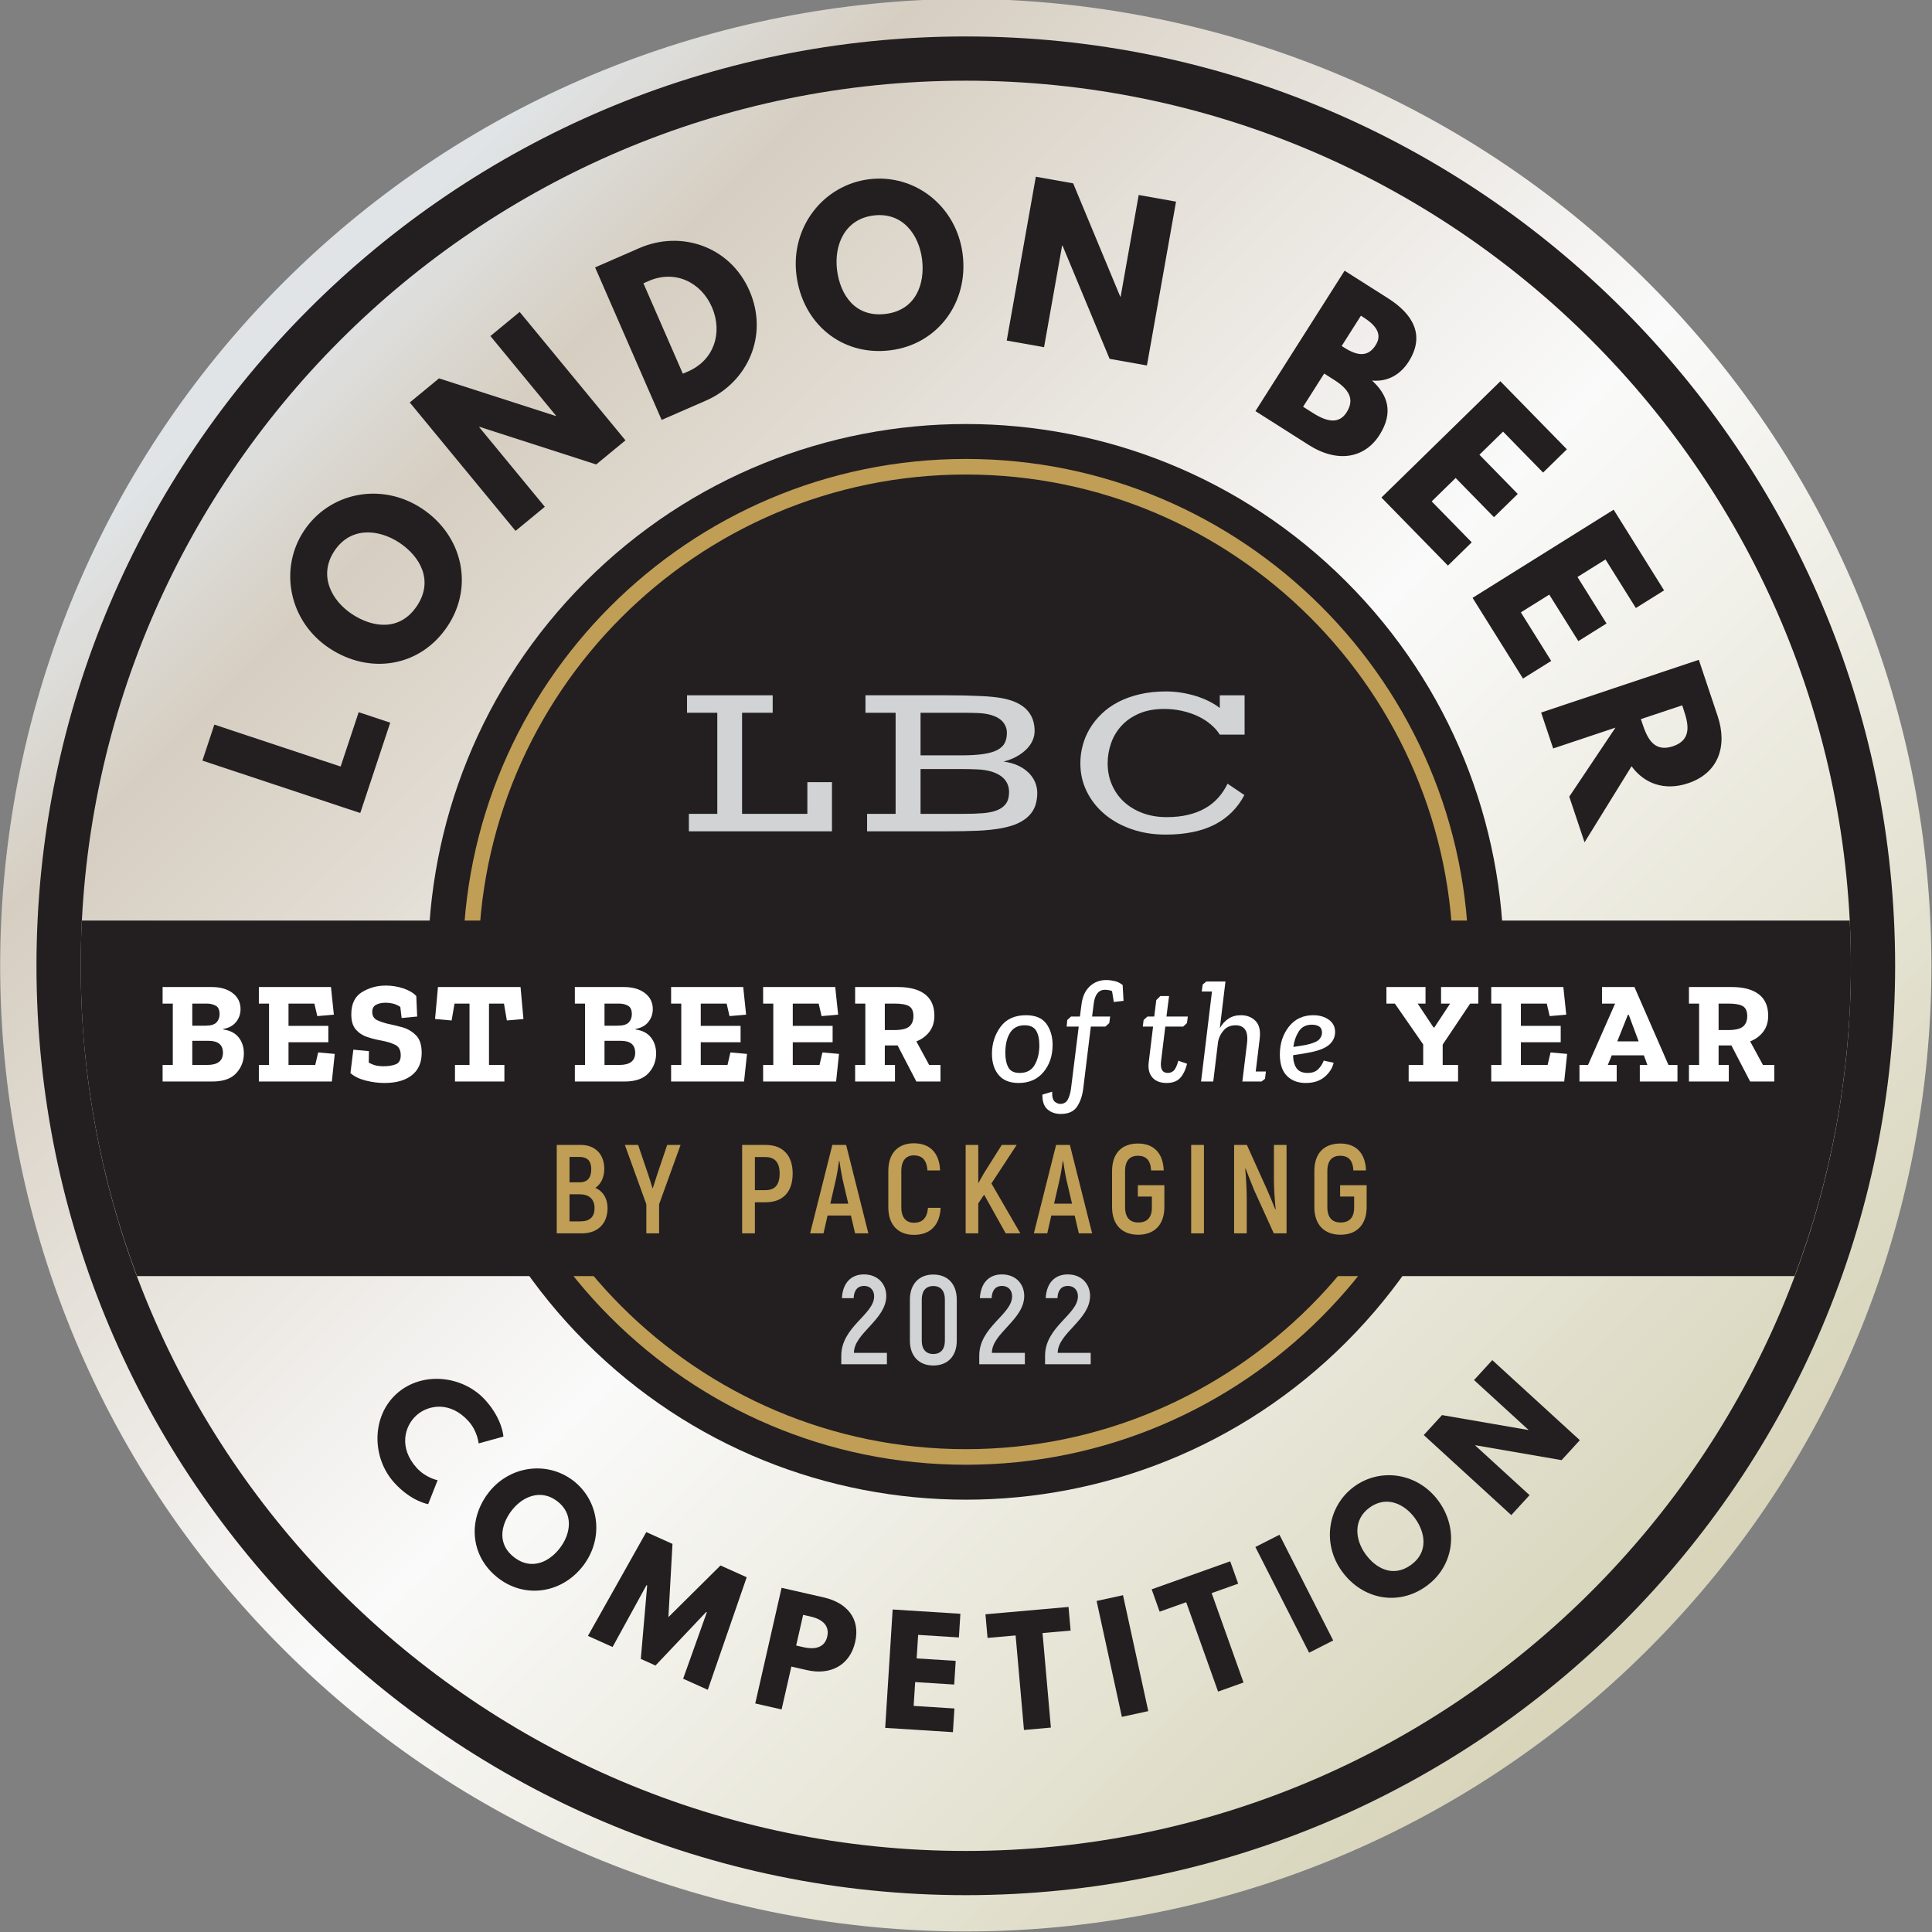 <?xml version="1.0" encoding="UTF-8" standalone="no"?>
<!DOCTYPE svg PUBLIC "-//W3C//DTD SVG 1.1//EN" "http://www.w3.org/Graphics/SVG/1.1/DTD/svg11.dtd">
<svg width="100%" height="100%" viewBox="0 0 319 319" version="1.1" xmlns="http://www.w3.org/2000/svg" xmlns:xlink="http://www.w3.org/1999/xlink" xml:space="preserve" xmlns:serif="http://www.serif.com/" style="fill-rule:evenodd;clip-rule:evenodd;stroke-linejoin:round;stroke-miterlimit:2;">
    <rect x="0" y="0" width="319" height="319" fill="#808080" stroke="none"/>
    <g transform="matrix(1,0,0,1,-512.286,-512.299)">
        <g transform="matrix(4.167,0,0,4.167,465.049,465.059)">
            <g transform="matrix(54.119,54.119,54.119,-54.119,22.545,22.547)">
                <path d="M-0,0C-0,-0.276 0.224,-0.5 0.5,-0.5C0.776,-0.5 1,-0.276 1,0C1,0.276 0.776,0.5 0.5,0.5C0.362,0.5 0.237,0.444 0.146,0.354C0.056,0.263 -0,0.138 -0,0Z" style="fill:url(#_Linear1);fill-rule:nonzero;"/>
            </g>
        </g>
        <g transform="matrix(4.167,0,0,4.167,465.049,465.059)">
            <g transform="matrix(-0.707,0.707,0.707,0.707,70.918,49.45)">
                <path d="M15.07,-36.384C3.3,-36.386 -6.243,-26.844 -6.244,-15.072C-6.245,-3.302 3.298,6.242 15.07,6.243C26.841,6.243 36.384,-3.299 36.384,-15.069C36.383,-26.841 26.84,-36.385 15.07,-36.384" style="fill:rgb(35,31,32);fill-rule:nonzero;"/>
            </g>
        </g>
        <g transform="matrix(4.167,0,0,4.167,465.049,465.059)">
            <g transform="matrix(1,0,0,1,49.605,68.759)">
                <path d="M0,-38.62C-10.646,-38.62 -19.308,-29.958 -19.308,-19.31C-19.308,-8.663 -10.646,0 0,0C10.646,0 19.309,-8.663 19.309,-19.31C19.309,-29.958 10.646,-38.62 0,-38.62M0,0.617C-10.987,0.617 -19.925,-8.322 -19.925,-19.31C-19.925,-30.299 -10.987,-39.237 0,-39.237C10.987,-39.237 19.926,-30.299 19.926,-19.31C19.926,-8.322 10.987,0.617 0,0.617" style="fill:rgb(192,158,86);fill-rule:nonzero;"/>
            </g>
        </g>
        <g transform="matrix(4.167,0,0,4.167,465.049,465.059)">
            <g transform="matrix(1,0,0,1,49.606,84.678)">
                <path d="M0,-70.144C-19.339,-70.144 -35.071,-54.411 -35.071,-35.072C-35.071,-15.733 -19.339,0.001 0,0.001C19.338,0.001 35.07,-15.733 35.07,-35.072C35.07,-54.411 19.338,-70.144 0,-70.144M0,1.753C-20.306,1.753 -36.825,-14.766 -36.825,-35.072C-36.825,-55.377 -20.306,-71.897 0,-71.897C20.305,-71.897 36.823,-55.377 36.823,-35.072C36.823,-14.766 20.305,1.753 0,1.753" style="fill:rgb(35,31,32);fill-rule:nonzero;"/>
            </g>
        </g>
        <g transform="matrix(4.167,0,0,4.167,465.049,465.059)">
            <g transform="matrix(1,0,0,1,84.631,61.901)">
                <path d="M0,-14.087L-70.052,-14.087C-70.082,-13.493 -70.097,-12.896 -70.097,-12.295C-70.097,-7.97 -69.306,-3.828 -67.867,0L-2.185,0C-0.747,-3.828 0.045,-7.97 0.045,-12.295C0.045,-12.896 0.03,-13.493 0,-14.087" style="fill:rgb(35,31,32);fill-rule:nonzero;"/>
            </g>
        </g>
        <g transform="matrix(4.167,0,0,4.167,465.049,465.059)">
            <g transform="matrix(0.668,0.744,-0.744,0.668,0,0)">
                <path d="M70.321,25.714C69.244,25.714 68.771,24.962 68.771,24.329C68.771,23.703 69.244,22.95 70.321,22.95C70.868,22.95 71.244,23.241 71.244,23.241L71.7,22.329C71.7,22.329 71.175,21.896 70.156,21.896C68.822,21.896 67.609,22.99 67.609,24.341C67.609,25.685 68.828,26.768 70.156,26.768C71.175,26.768 71.7,26.335 71.7,26.335L71.244,25.423C71.244,25.423 70.868,25.714 70.321,25.714Z" style="fill:rgb(35,31,32);fill-rule:nonzero;"/>
            </g>
        </g>
        <g transform="matrix(4.167,0,0,4.167,465.049,465.059)">
            <g transform="matrix(0.801,0.599,-0.599,0.801,0,0)">
                <path d="M66.778,38.098C66.778,39.471 67.758,40.536 69.148,40.536C70.499,40.536 71.513,39.471 71.513,38.098C71.513,36.725 70.453,35.665 69.148,35.665C67.855,35.665 66.778,36.725 66.778,38.098ZM67.935,38.098C67.935,37.397 68.322,36.696 69.148,36.696C69.98,36.696 70.356,37.397 70.356,38.098C70.356,38.798 70.003,39.499 69.148,39.499C68.271,39.499 67.935,38.798 67.935,38.098Z" style="fill:rgb(35,31,32);fill-rule:nonzero;"/>
            </g>
        </g>
        <g transform="matrix(4.167,0,0,4.167,465.049,465.059)">
            <g transform="matrix(0.912,0.41,-0.41,0.912,0,0)">
                <path d="M66.956,55.266L68.027,55.266L67.605,50.566L66.466,50.566L65.423,53.278L64.38,50.566L63.241,50.566L62.819,55.266L63.89,55.266L64.112,52.48L64.141,52.48L65.104,55.238L65.742,55.238L66.705,52.48L66.733,52.48L66.956,55.266Z" style="fill:rgb(35,31,32);fill-rule:nonzero;"/>
            </g>
        </g>
        <g transform="matrix(4.167,0,0,4.167,465.049,465.059)">
            <g transform="matrix(0.975,0.222,-0.222,0.975,0,0)">
                <path d="M57.737,63.01L57.737,67.71L58.808,67.71L58.808,65.967L59.451,65.967C60.369,65.967 61.058,65.426 61.058,64.457C61.058,63.483 60.369,63.01 59.451,63.01L57.737,63.01ZM58.808,65.112L58.808,63.865L59.11,63.865C59.531,63.865 59.93,64.007 59.93,64.491C59.93,64.97 59.531,65.112 59.11,65.112L58.808,65.112Z" style="fill:rgb(35,31,32);fill-rule:nonzero;"/>
            </g>
        </g>
        <g transform="matrix(4.167,0,0,4.167,465.049,465.059)">
            <g transform="matrix(0.998,0.063,-0.063,0.998,0,0)">
                <path d="M54.036,72.021L51.347,72.021L51.347,76.721L54.036,76.721L54.036,75.781L52.418,75.781L52.418,74.835L53.968,74.835L53.968,73.895L52.418,73.895L52.418,72.961L54.036,72.961L54.036,72.021Z" style="fill:rgb(35,31,32);fill-rule:nonzero;"/>
            </g>
        </g>
        <g transform="matrix(4.167,0,0,4.167,465.049,465.059)">
            <g transform="matrix(0.996,-0.088,0.088,0.996,0,0)">
                <path d="M43.566,80.393L44.683,80.393L44.683,84.154L45.754,84.154L45.754,80.393L46.871,80.393L46.871,79.453L43.566,79.453L43.566,80.393Z" style="fill:rgb(35,31,32);fill-rule:nonzero;"/>
            </g>
        </g>
        <g transform="matrix(4.167,0,0,4.167,465.049,465.059)">
            <g transform="matrix(0.977,-0.213,0.213,0.977,0,0)">
                <rect x="37.605" y="84.732" width="1.071" height="4.701" style="fill:rgb(35,31,32);fill-rule:nonzero;"/>
            </g>
        </g>
        <g transform="matrix(4.167,0,0,4.167,465.049,465.059)">
            <g transform="matrix(0.942,-0.336,0.336,0.942,0,0)">
                <path d="M28.689,90.061L29.806,90.061L29.806,93.821L30.877,93.821L30.877,90.061L31.993,90.061L31.993,89.121L28.689,89.121L28.689,90.061Z" style="fill:rgb(35,31,32);fill-rule:nonzero;"/>
            </g>
        </g>
        <g transform="matrix(4.167,0,0,4.167,465.049,465.059)">
            <g transform="matrix(0.891,-0.453,0.453,0.891,0,0)">
                <rect x="21.537" y="92.471" width="1.071" height="4.701" style="fill:rgb(35,31,32);fill-rule:nonzero;"/>
            </g>
        </g>
        <g transform="matrix(4.167,0,0,4.167,465.049,465.059)">
            <g transform="matrix(0.811,-0.585,0.585,0.811,0,0)">
                <path d="M9.262,97.425C9.262,98.798 10.242,99.864 11.632,99.864C12.982,99.864 13.996,98.798 13.996,97.425C13.996,96.052 12.937,94.992 11.632,94.992C10.338,94.992 9.262,96.052 9.262,97.425ZM10.418,97.425C10.418,96.725 10.806,96.024 11.632,96.024C12.464,96.024 12.84,96.725 12.84,97.425C12.84,98.126 12.486,98.827 11.632,98.827C10.754,98.827 10.418,98.126 10.418,97.425Z" style="fill:rgb(35,31,32);fill-rule:nonzero;"/>
            </g>
        </g>
        <g transform="matrix(4.167,0,0,4.167,465.049,465.059)">
            <g transform="matrix(0.675,-0.738,0.738,0.675,0,0)">
                <path d="M-3.526,97.792L-3.515,97.792L-1.646,100.709L-0.575,100.709L-0.575,96.009L-1.646,96.009L-1.646,98.926L-1.658,98.926L-3.526,96.009L-4.598,96.009L-4.598,100.709L-3.526,100.709L-3.526,97.792Z" style="fill:rgb(35,31,32);fill-rule:nonzero;"/>
            </g>
        </g>
        <g transform="matrix(4.167,0,0,4.167,465.049,465.059)">
            <g transform="matrix(0.315,-0.949,0.949,0.315,0,0)">
                <path d="M-31.766,31.439L-33.269,31.439L-33.269,38.03L-29.497,38.03L-29.497,36.712L-31.766,36.712L-31.766,31.439Z" style="fill:rgb(35,31,32);fill-rule:nonzero;"/>
            </g>
        </g>
        <g transform="matrix(4.167,0,0,4.167,465.049,465.059)">
            <g transform="matrix(0.55,-0.835,0.835,0.55,0,0)">
                <path d="M-17.505,40.747C-17.505,42.673 -16.131,44.167 -14.181,44.167C-12.288,44.167 -10.865,42.673 -10.865,40.747C-10.865,38.822 -12.351,37.336 -14.181,37.336C-15.995,37.336 -17.505,38.822 -17.505,40.747ZM-15.883,40.747C-15.883,39.765 -15.34,38.782 -14.181,38.782C-13.015,38.782 -12.487,39.765 -12.487,40.747C-12.487,41.73 -12.983,42.713 -14.181,42.713C-15.412,42.713 -15.883,41.73 -15.883,40.747Z" style="fill:rgb(35,31,32);fill-rule:nonzero;"/>
            </g>
        </g>
        <g transform="matrix(4.167,0,0,4.167,465.049,465.059)">
            <g transform="matrix(0.772,-0.636,0.636,0.772,0,0)">
                <path d="M5.433,41.081L5.449,41.081L8.07,45.172L9.572,45.172L9.572,38.581L8.07,38.581L8.07,42.671L8.054,42.671L5.433,38.581L3.931,38.581L3.931,45.172L5.433,45.172L5.433,41.081Z" style="fill:rgb(35,31,32);fill-rule:nonzero;"/>
            </g>
        </g>
        <g transform="matrix(4.167,0,0,4.167,465.049,465.059)">
            <g transform="matrix(0.917,-0.4,0.4,0.917,0,0)">
                <path d="M23.225,34.048L23.225,40.639L25.135,40.639C26.948,40.639 28.459,39.265 28.459,37.339C28.459,35.422 26.94,34.048 25.135,34.048L23.225,34.048ZM24.727,39.297L24.727,35.39L24.959,35.39C26.078,35.39 26.837,36.245 26.837,37.347C26.829,38.45 26.07,39.297 24.959,39.297L24.727,39.297Z" style="fill:rgb(35,31,32);fill-rule:nonzero;"/>
            </g>
        </g>
        <g transform="matrix(4.167,0,0,4.167,465.049,465.059)">
            <g transform="matrix(0.992,-0.124,0.124,0.992,0,0)">
                <path d="M39.816,27.393C39.816,29.319 41.19,30.813 43.14,30.813C45.033,30.813 46.456,29.319 46.456,27.393C46.456,25.467 44.969,23.981 43.14,23.981C41.326,23.981 39.816,25.467 39.816,27.393ZM41.438,27.393C41.438,26.41 41.981,25.428 43.14,25.428C44.306,25.428 44.834,26.41 44.834,27.393C44.834,28.376 44.338,29.359 43.14,29.359C41.909,29.359 41.438,28.376 41.438,27.393Z" style="fill:rgb(35,31,32);fill-rule:nonzero;"/>
            </g>
        </g>
        <g transform="matrix(4.167,0,0,4.167,465.049,465.059)">
            <g transform="matrix(0.985,0.175,-0.175,0.985,0,0)">
                <path d="M56.259,11.391L56.275,11.391L58.895,15.481L60.397,15.481L60.397,8.89L58.895,8.89L58.895,12.98L58.879,12.98L56.259,8.89L54.757,8.89L54.757,15.481L56.259,15.481L56.259,11.391Z" style="fill:rgb(35,31,32);fill-rule:nonzero;"/>
            </g>
        </g>
        <g transform="matrix(4.167,0,0,4.167,465.049,465.059)">
            <g transform="matrix(0.844,0.536,-0.536,0.844,0,0)">
                <path d="M66.385,-16.018L66.385,-9.426L68.886,-9.426C70.252,-9.426 71.043,-10.177 71.043,-11.264C71.043,-12.327 70.46,-12.782 69.637,-12.926C70.196,-13.213 70.46,-13.733 70.46,-14.34C70.46,-15.594 69.565,-16.018 68.43,-16.018L66.385,-16.018ZM67.887,-13.437L67.887,-14.859L68.007,-14.859C68.662,-14.859 69.006,-14.66 69.006,-14.188C69.006,-13.637 68.654,-13.437 68.007,-13.437L67.887,-13.437ZM67.887,-10.585L67.887,-12.143L68.358,-12.143C69.069,-12.143 69.461,-11.927 69.461,-11.32C69.461,-10.801 69.069,-10.585 68.358,-10.585L67.887,-10.585Z" style="fill:rgb(35,31,32);fill-rule:nonzero;"/>
            </g>
        </g>
        <g transform="matrix(4.167,0,0,4.167,465.049,465.059)">
            <g transform="matrix(0.699,0.715,-0.715,0.699,0,0)">
                <path d="M72.17,-32.134L68.399,-32.134L68.399,-25.542L72.17,-25.542L72.17,-26.86L69.901,-26.86L69.901,-28.187L72.074,-28.187L72.074,-29.505L69.901,-29.505L69.901,-30.815L72.17,-30.815L72.17,-32.134Z" style="fill:rgb(35,31,32);fill-rule:nonzero;"/>
            </g>
        </g>
        <g transform="matrix(4.167,0,0,4.167,465.049,465.059)">
            <g transform="matrix(0.53,0.848,-0.848,0.53,0,0)">
                <path d="M70.406,-47.121L66.635,-47.121L66.635,-40.529L70.406,-40.529L70.406,-41.847L68.137,-41.847L68.137,-43.174L70.31,-43.174L70.31,-44.492L68.137,-44.492L68.137,-45.802L70.406,-45.802L70.406,-47.121Z" style="fill:rgb(35,31,32);fill-rule:nonzero;"/>
            </g>
        </g>
        <g transform="matrix(4.167,0,0,4.167,465.049,465.059)">
            <g transform="matrix(0.317,0.948,-0.948,0.317,0,0)">
                <path d="M60.513,-62.73L60.513,-56.139L62.015,-56.139L62.015,-58.743L64.029,-56.139L65.938,-56.139L63.669,-58.863C64.476,-59.119 65.019,-59.782 65.019,-60.773C65.019,-62.067 64.093,-62.73 62.87,-62.73L60.513,-62.73ZM62.015,-59.806L62.015,-61.532L62.191,-61.532C62.758,-61.532 63.438,-61.492 63.438,-60.669C63.438,-59.846 62.758,-59.806 62.191,-59.806L62.015,-59.806Z" style="fill:rgb(35,31,32);fill-rule:nonzero;"/>
            </g>
        </g>
        <g transform="matrix(4.167,0,0,4.167,465.049,465.059)">
            <path d="M20.999,53.079C20.999,53.379 20.899,53.639 20.697,53.86C20.495,54.081 20.18,54.191 19.749,54.191L17.779,54.191L17.779,53.534L18.183,53.534L18.183,51.103L17.779,51.103L17.779,50.447L19.726,50.447C20.068,50.447 20.344,50.526 20.553,50.686C20.762,50.845 20.867,51.057 20.867,51.322C20.867,51.518 20.807,51.689 20.688,51.835C20.569,51.981 20.402,52.071 20.187,52.106L20.187,52.129C20.456,52.167 20.659,52.273 20.795,52.446C20.931,52.618 20.999,52.83 20.999,53.079ZM20.037,51.524C20.037,51.355 19.987,51.243 19.885,51.187C19.783,51.131 19.663,51.103 19.525,51.103L18.955,51.103L18.955,51.979L19.467,51.979C19.686,51.979 19.836,51.935 19.917,51.847C19.997,51.758 20.037,51.651 20.037,51.524ZM20.17,53.051C20.17,52.736 19.98,52.578 19.6,52.578L18.955,52.578L18.955,53.534L19.548,53.534C19.963,53.534 20.17,53.373 20.17,53.051Z" style="fill:white;fill-rule:nonzero;"/>
            <path d="M24.485,54.191L21.593,54.191L21.593,53.534L21.996,53.534L21.996,51.103L21.593,51.103L21.593,50.447L24.45,50.447L24.565,51.541L23.909,51.599L23.793,51.103L22.768,51.103L22.768,51.985L24.346,51.985L24.346,52.636L22.768,52.636L22.768,53.534L23.828,53.534L23.943,53.039L24.6,53.097L24.485,54.191Z" style="fill:white;fill-rule:nonzero;"/>
            <path d="M28.045,53.056C28.045,53.444 27.914,53.74 27.653,53.943C27.392,54.147 27.033,54.249 26.576,54.249C26.322,54.249 26.07,54.216 25.818,54.151C25.567,54.085 25.368,53.988 25.222,53.857L25.337,52.93L25.954,52.987L25.948,53.442C26.078,53.511 26.19,53.553 26.282,53.566C26.374,53.58 26.453,53.586 26.518,53.586C26.722,53.586 26.889,53.56 27.019,53.508C27.15,53.457 27.215,53.337 27.215,53.148C27.215,52.941 27.138,52.802 26.985,52.731C26.831,52.66 26.651,52.605 26.443,52.567C26.263,52.536 26.081,52.491 25.899,52.431C25.716,52.372 25.564,52.274 25.441,52.137C25.318,52.001 25.256,51.799 25.256,51.53C25.256,51.111 25.399,50.816 25.683,50.646C25.967,50.475 26.278,50.389 26.616,50.389C26.862,50.389 27.096,50.427 27.319,50.501C27.541,50.576 27.712,50.677 27.831,50.804L27.866,51.616L27.25,51.674L27.198,51.236C27.102,51.171 27.005,51.127 26.907,51.103C26.809,51.08 26.714,51.069 26.622,51.069C26.468,51.069 26.34,51.096 26.239,51.15C26.137,51.203 26.086,51.297 26.086,51.432C26.086,51.589 26.151,51.699 26.282,51.76C26.412,51.822 26.562,51.872 26.731,51.91C26.885,51.941 27.064,51.984 27.27,52.04C27.475,52.095 27.656,52.199 27.811,52.351C27.967,52.502 28.045,52.738 28.045,53.056Z" style="fill:white;fill-rule:nonzero;"/>
            <path d="M32.077,51.714L31.42,51.772L31.305,51.103L30.712,51.103L30.712,53.534L31.322,53.534L31.322,54.191L29.364,54.191L29.364,53.534L29.94,53.534L29.94,51.103L29.346,51.103L29.231,51.772L28.575,51.714L28.69,50.447L31.962,50.447L32.077,51.714Z" style="fill:white;fill-rule:nonzero;"/>
            <path d="M37.334,53.079C37.334,53.379 37.234,53.639 37.032,53.86C36.83,54.081 36.514,54.191 36.084,54.191L34.114,54.191L34.114,53.534L34.517,53.534L34.517,51.103L34.114,51.103L34.114,50.447L36.061,50.447C36.403,50.447 36.679,50.526 36.888,50.686C37.097,50.845 37.202,51.057 37.202,51.322C37.202,51.518 37.142,51.689 37.023,51.835C36.904,51.981 36.737,52.071 36.522,52.106L36.522,52.129C36.791,52.167 36.994,52.273 37.13,52.446C37.266,52.618 37.334,52.83 37.334,53.079ZM36.372,51.524C36.372,51.355 36.321,51.243 36.22,51.187C36.118,51.131 35.998,51.103 35.86,51.103L35.289,51.103L35.289,51.979L35.802,51.979C36.021,51.979 36.171,51.935 36.251,51.847C36.332,51.758 36.372,51.651 36.372,51.524ZM36.505,53.051C36.505,52.736 36.315,52.578 35.935,52.578L35.289,52.578L35.289,53.534L35.883,53.534C36.297,53.534 36.505,53.373 36.505,53.051Z" style="fill:white;fill-rule:nonzero;"/>
            <path d="M40.819,54.191L37.928,54.191L37.928,53.534L38.331,53.534L38.331,51.103L37.928,51.103L37.928,50.447L40.785,50.447L40.9,51.541L40.243,51.599L40.128,51.103L39.103,51.103L39.103,51.985L40.681,51.985L40.681,52.636L39.103,52.636L39.103,53.534L40.163,53.534L40.278,53.039L40.935,53.097L40.819,54.191Z" style="fill:white;fill-rule:nonzero;"/>
            <path d="M44.466,54.191L41.574,54.191L41.574,53.534L41.977,53.534L41.977,51.103L41.574,51.103L41.574,50.447L44.431,50.447L44.547,51.541L43.89,51.599L43.775,51.103L42.749,51.103L42.749,51.985L44.328,51.985L44.328,52.636L42.749,52.636L42.749,53.534L43.809,53.534L43.924,53.039L44.581,53.097L44.466,54.191Z" style="fill:white;fill-rule:nonzero;"/>
            <path d="M48.602,54.191L47.646,54.191L46.903,52.762L46.396,52.762L46.396,53.534L46.799,53.534L46.799,54.191L45.22,54.191L45.22,53.534L45.624,53.534L45.624,51.103L45.22,51.103L45.22,50.447L46.914,50.447C47.379,50.447 47.736,50.542 47.986,50.732C48.235,50.922 48.36,51.205 48.36,51.582C48.36,51.835 48.295,52.047 48.164,52.218C48.034,52.389 47.861,52.517 47.646,52.601L48.153,53.534L48.602,53.534L48.602,54.191ZM47.53,51.599C47.53,51.411 47.475,51.281 47.363,51.21C47.252,51.139 47.056,51.103 46.776,51.103L46.396,51.103L46.396,52.152L46.764,52.152C47.06,52.152 47.262,52.104 47.369,52.008C47.477,51.912 47.53,51.776 47.53,51.599Z" style="fill:white;fill-rule:nonzero;"/>
            <path d="M50.641,53.091C50.641,52.691 50.754,52.337 50.978,52.028C51.203,51.719 51.54,51.564 51.989,51.564C52.366,51.564 52.635,51.678 52.799,51.904C52.962,52.131 53.044,52.409 53.044,52.739C53.044,53.17 52.924,53.529 52.683,53.817C52.443,54.105 52.114,54.249 51.696,54.249C51.346,54.249 51.083,54.143 50.906,53.932C50.73,53.721 50.641,53.44 50.641,53.091ZM51.171,53.056C51.171,53.291 51.211,53.482 51.289,53.629C51.368,53.777 51.519,53.851 51.742,53.851C52.018,53.851 52.217,53.743 52.338,53.526C52.459,53.309 52.519,53.052 52.519,52.757C52.519,52.507 52.476,52.312 52.39,52.172C52.303,52.032 52.151,51.962 51.932,51.962C51.678,51.962 51.488,52.061 51.361,52.258C51.235,52.456 51.171,52.722 51.171,53.056Z" style="fill:white;fill-rule:nonzero;"/>
            <path d="M55.169,50.17C55.269,50.17 55.377,50.183 55.492,50.208C55.607,50.233 55.716,50.285 55.82,50.366L55.855,50.994L55.469,51.04L55.4,50.608C55.353,50.589 55.305,50.575 55.256,50.568C55.206,50.56 55.161,50.556 55.123,50.556C54.87,50.556 54.72,50.739 54.674,51.103L54.61,51.616L55.325,51.616L55.29,51.875L55.135,52.014L54.559,52.014L54.259,54.468C54.224,54.752 54.143,54.991 54.014,55.185C53.886,55.379 53.67,55.476 53.366,55.476C53.159,55.476 52.985,55.416 52.845,55.297C52.705,55.178 52.636,54.982 52.64,54.71L53.026,54.594C53.022,54.802 53.058,54.934 53.133,54.992C53.208,55.049 53.278,55.078 53.343,55.078C53.485,55.078 53.587,55.02 53.648,54.903C53.71,54.785 53.752,54.638 53.775,54.462L54.08,52.014L53.602,52.014L53.625,51.754L53.775,51.616L54.127,51.616L54.19,51.132C54.228,50.825 54.337,50.588 54.515,50.421C54.694,50.254 54.912,50.17 55.169,50.17Z" style="fill:white;fill-rule:nonzero;"/>
            <path d="M56.651,51.754L56.801,51.616L57.072,51.616L57.152,50.965L57.314,50.804L57.659,50.804L57.556,51.616L58.402,51.616L58.368,51.875L58.218,52.014L57.51,52.014L57.342,53.385C57.304,53.696 57.394,53.851 57.613,53.851C57.694,53.851 57.768,53.823 57.835,53.768C57.902,53.712 57.967,53.579 58.028,53.367L58.374,53.488C58.304,53.749 58.208,53.941 58.086,54.064C57.963,54.187 57.788,54.249 57.561,54.249C57.312,54.249 57.124,54.176 56.997,54.03C56.87,53.884 56.822,53.684 56.853,53.431L57.026,52.014L56.617,52.014L56.651,51.754Z" style="fill:white;fill-rule:nonzero;"/>
            <path d="M58.99,50.349L59.134,50.228L59.894,50.228L59.67,52.077C59.758,51.92 59.871,51.795 60.01,51.703C60.148,51.61 60.313,51.564 60.505,51.564C60.747,51.564 60.942,51.641 61.09,51.795C61.238,51.948 61.29,52.188 61.248,52.515L61.093,53.794L61.496,53.794L61.461,54.082L61.323,54.191L60.563,54.191L60.747,52.688C60.778,52.426 60.752,52.24 60.669,52.129C60.587,52.017 60.463,51.962 60.298,51.962C60.102,51.962 59.945,52.027 59.828,52.158C59.711,52.288 59.635,52.44 59.601,52.613L59.601,52.618L59.41,54.191L58.927,54.191L59.359,50.625L58.955,50.625L58.99,50.349Z" style="fill:white;fill-rule:nonzero;"/>
            <path d="M63.149,53.851C63.33,53.851 63.469,53.802 63.567,53.704C63.665,53.606 63.739,53.492 63.788,53.362L64.18,53.448C64.13,53.663 64.01,53.85 63.82,54.01C63.63,54.169 63.381,54.249 63.074,54.249C62.763,54.249 62.514,54.155 62.328,53.966C62.142,53.778 62.049,53.496 62.049,53.12C62.049,52.69 62.168,52.323 62.406,52.019C62.644,51.716 62.967,51.564 63.374,51.564C63.619,51.564 63.825,51.624 63.99,51.743C64.155,51.862 64.238,52.023 64.238,52.227C64.238,52.415 64.168,52.576 64.028,52.711C63.887,52.845 63.65,52.949 63.316,53.022C63.209,53.045 63.091,53.067 62.965,53.088C62.838,53.109 62.707,53.129 62.573,53.148C62.577,53.367 62.623,53.539 62.711,53.664C62.8,53.789 62.946,53.851 63.149,53.851ZM63.091,52.739C63.364,52.678 63.537,52.605 63.61,52.521C63.683,52.436 63.719,52.35 63.719,52.261C63.719,52.142 63.682,52.059 63.607,52.011C63.532,51.963 63.437,51.939 63.322,51.939C63.084,51.939 62.908,52.03 62.795,52.212C62.681,52.395 62.611,52.597 62.585,52.82C62.692,52.805 62.787,52.79 62.87,52.777C62.952,52.763 63.026,52.751 63.091,52.739Z" style="fill:white;fill-rule:nonzero;"/>
            <path d="M69.912,51.103L69.59,51.103L68.501,52.728L68.501,53.534L69.111,53.534L69.111,54.191L67.153,54.191L67.153,53.534L67.729,53.534L67.729,52.722L66.606,51.103L66.272,51.103L66.272,50.447L67.821,50.447L67.821,51.103L67.51,51.103L68.138,52.048L68.172,52.048L68.795,51.103L68.437,51.103L68.437,50.447L69.912,50.447L69.912,51.103Z" style="fill:white;fill-rule:nonzero;"/>
            <path d="M73.317,54.191L70.425,54.191L70.425,53.534L70.828,53.534L70.828,51.103L70.425,51.103L70.425,50.447L73.282,50.447L73.397,51.541L72.741,51.599L72.625,51.103L71.6,51.103L71.6,51.985L73.178,51.985L73.178,52.636L71.6,52.636L71.6,53.534L72.66,53.534L72.775,53.039L73.432,53.097L73.317,54.191Z" style="fill:white;fill-rule:nonzero;"/>
            <path d="M77.804,54.191L76.312,54.191L76.312,53.534L76.612,53.534L76.473,53.154L75.2,53.154L75.045,53.534L75.396,53.534L75.396,54.191L73.921,54.191L73.921,53.534L74.261,53.534L75.333,51.103L74.814,51.103L74.814,50.447L76.099,50.447L77.447,53.534L77.804,53.534L77.804,54.191ZM76.266,52.601L75.874,51.547L75.84,51.547L75.419,52.601L76.266,52.601Z" style="fill:white;fill-rule:nonzero;"/>
            <path d="M81.641,54.191L80.684,54.191L79.941,52.762L79.434,52.762L79.434,53.534L79.838,53.534L79.838,54.191L78.259,54.191L78.259,53.534L78.662,53.534L78.662,51.103L78.259,51.103L78.259,50.447L79.953,50.447C80.417,50.447 80.775,50.542 81.024,50.732C81.274,50.922 81.399,51.205 81.399,51.582C81.399,51.835 81.333,52.047 81.203,52.218C81.072,52.389 80.899,52.517 80.684,52.601L81.191,53.534L81.641,53.534L81.641,54.191ZM80.569,51.599C80.569,51.411 80.513,51.281 80.402,51.21C80.291,51.139 80.095,51.103 79.814,51.103L79.434,51.103L79.434,52.152L79.803,52.152C80.099,52.152 80.3,52.104 80.408,52.008C80.515,51.912 80.569,51.776 80.569,51.599Z" style="fill:white;fill-rule:nonzero;"/>
            <path d="M34.924,58.405C35.139,58.27 35.28,57.995 35.28,57.654C35.28,57.068 34.914,56.703 34.349,56.703L33.397,56.703L33.397,60.207L34.399,60.207C35.009,60.207 35.41,59.832 35.41,59.206C35.41,58.826 35.225,58.53 34.924,58.405ZM34.288,57.179C34.614,57.179 34.764,57.339 34.764,57.669C34.764,58.01 34.609,58.185 34.303,58.185L33.903,58.185L33.903,57.179L34.288,57.179ZM34.333,59.732L33.903,59.732L33.903,58.66L34.313,58.66C34.669,58.66 34.894,58.846 34.894,59.206C34.894,59.562 34.704,59.732 34.333,59.732Z" style="fill:rgb(192,158,86);fill-rule:nonzero;"/>
            <path d="M36.947,60.207L37.452,60.207L37.452,59.056L38.303,56.703L37.773,56.703L37.382,57.859L37.202,58.42L37.192,58.42C37.142,58.245 37.067,58.02 37.017,57.869L36.621,56.703L36.096,56.703L36.947,59.056L36.947,60.207Z" style="fill:rgb(192,158,86);fill-rule:nonzero;"/>
            <path d="M41.669,56.703L40.743,56.703L40.743,60.207L41.248,60.207L41.248,58.976L41.669,58.976C42.355,58.976 42.745,58.57 42.745,57.834C42.745,57.118 42.355,56.703 41.669,56.703ZM41.664,58.495L41.248,58.495L41.248,57.184L41.664,57.184C42.044,57.184 42.229,57.404 42.229,57.834C42.229,58.285 42.044,58.495 41.664,58.495Z" style="fill:rgb(192,158,86);fill-rule:nonzero;"/>
            <path d="M45.218,60.207L45.744,60.207L44.863,56.703L44.317,56.703L43.436,60.207L43.967,60.207L44.127,59.501L45.053,59.501L45.218,60.207ZM44.237,59.031L44.452,58.09C44.507,57.859 44.557,57.524 44.582,57.339L44.597,57.339C44.622,57.524 44.678,57.859 44.728,58.09L44.948,59.031L44.237,59.031Z" style="fill:rgb(192,158,86);fill-rule:nonzero;"/>
            <path d="M47.551,60.267C48.197,60.267 48.572,59.887 48.607,59.196L48.107,59.196C48.072,59.597 47.891,59.787 47.551,59.787C47.246,59.787 47.05,59.592 47.05,59.176L47.05,57.734C47.05,57.314 47.246,57.118 47.541,57.118C47.876,57.118 48.057,57.304 48.087,57.714L48.587,57.714C48.557,57.018 48.182,56.638 47.546,56.638C46.93,56.638 46.535,57.023 46.535,57.734L46.535,59.176C46.535,59.882 46.935,60.267 47.551,60.267Z" style="fill:rgb(192,158,86);fill-rule:nonzero;"/>
            <path d="M51.186,60.207L51.766,60.207L50.62,58.23L51.621,56.703L51.03,56.703L50.33,57.814L50.099,58.225L50.099,56.703L49.599,56.703L49.599,60.207L50.099,60.207L50.099,59.021L50.33,58.675L51.186,60.207Z" style="fill:rgb(192,158,86);fill-rule:nonzero;"/>
            <path d="M54.084,60.207L54.61,60.207L53.729,56.703L53.183,56.703L52.302,60.207L52.833,60.207L52.993,59.501L53.919,59.501L54.084,60.207ZM53.103,59.031L53.318,58.09C53.373,57.859 53.423,57.524 53.448,57.339L53.463,57.339C53.488,57.524 53.543,57.859 53.594,58.09L53.814,59.031L53.103,59.031Z" style="fill:rgb(192,158,86);fill-rule:nonzero;"/>
            <path d="M56.437,60.262C57.068,60.262 57.463,59.877 57.473,59.191L57.473,58.3L56.422,58.3L56.422,58.75L56.978,58.75L56.978,59.191C56.978,59.592 56.777,59.777 56.442,59.777C56.117,59.777 55.916,59.592 55.916,59.166L55.916,57.744C55.916,57.319 56.107,57.133 56.427,57.133C56.747,57.133 56.928,57.309 56.948,57.714L57.448,57.714C57.423,57.023 57.048,56.648 56.427,56.648C55.791,56.648 55.401,57.028 55.401,57.739L55.401,59.166C55.401,59.877 55.806,60.262 56.437,60.262Z" style="fill:rgb(192,158,86);fill-rule:nonzero;"/>
            <rect x="58.535" y="56.703" width="0.506" height="3.504" style="fill:rgb(192,158,86);fill-rule:nonzero;"/>
            <path d="M61.814,56.703L61.814,58.07C61.814,58.38 61.844,58.906 61.884,59.251L61.869,59.261C61.784,59.051 61.654,58.725 61.548,58.49L60.742,56.703L60.237,56.703L60.237,60.207L60.737,60.207L60.737,58.856C60.737,58.525 60.712,58 60.677,57.649L60.692,57.639C60.777,57.864 60.923,58.23 61.028,58.49L61.809,60.207L62.314,60.207L62.314,56.703L61.814,56.703Z" style="fill:rgb(192,158,86);fill-rule:nonzero;"/>
            <path d="M64.452,60.262C65.083,60.262 65.478,59.877 65.488,59.191L65.488,58.3L64.437,58.3L64.437,58.75L64.993,58.75L64.993,59.191C64.993,59.592 64.792,59.777 64.457,59.777C64.132,59.777 63.931,59.592 63.931,59.166L63.931,57.744C63.931,57.319 64.122,57.133 64.442,57.133C64.762,57.133 64.943,57.309 64.963,57.714L65.463,57.714C65.438,57.023 65.063,56.648 64.442,56.648C63.806,56.648 63.416,57.028 63.416,57.739L63.416,59.166C63.416,59.877 63.821,60.262 64.452,60.262Z" style="fill:rgb(192,158,86);fill-rule:nonzero;"/>
            <path d="M44.671,65.394L46.479,65.394L46.479,64.943L45.172,64.943C45.172,64.162 46.454,63.631 46.454,62.685C46.454,62.245 46.148,61.834 45.567,61.834C45.052,61.834 44.726,62.18 44.696,62.775L45.162,62.775C45.172,62.455 45.327,62.29 45.572,62.29C45.838,62.29 45.973,62.48 45.973,62.7C45.973,63.426 44.671,63.907 44.671,65.058L44.671,65.394Z" style="fill:rgb(209,211,212);fill-rule:nonzero;"/>
            <path d="M48.316,65.444C48.892,65.444 49.247,65.068 49.247,64.462L49.247,62.83C49.247,62.22 48.892,61.839 48.316,61.839C47.75,61.839 47.39,62.22 47.39,62.83L47.39,64.462C47.39,65.068 47.75,65.444 48.316,65.444ZM48.316,64.988C48.025,64.988 47.86,64.798 47.86,64.462L47.86,62.83C47.86,62.485 48.025,62.295 48.316,62.295C48.611,62.295 48.776,62.485 48.776,62.83L48.776,64.462C48.776,64.798 48.611,64.988 48.316,64.988Z" style="fill:rgb(209,211,212);fill-rule:nonzero;"/>
            <path d="M50.138,65.394L51.945,65.394L51.945,64.943L50.639,64.943C50.639,64.162 51.92,63.631 51.92,62.685C51.92,62.245 51.615,61.834 51.034,61.834C50.519,61.834 50.193,62.18 50.163,62.775L50.629,62.775C50.639,62.455 50.794,62.29 51.039,62.29C51.305,62.29 51.44,62.48 51.44,62.7C51.44,63.426 50.138,63.907 50.138,65.058L50.138,65.394Z" style="fill:rgb(209,211,212);fill-rule:nonzero;"/>
            <path d="M52.746,65.394L54.554,65.394L54.554,64.943L53.247,64.943C53.247,64.162 54.529,63.631 54.529,62.685C54.529,62.245 54.223,61.834 53.642,61.834C53.127,61.834 52.801,62.18 52.771,62.775L53.237,62.775C53.247,62.455 53.402,62.29 53.647,62.29C53.913,62.29 54.048,62.48 54.048,62.7C54.048,63.426 52.746,63.907 52.746,65.058L52.746,65.394Z" style="fill:rgb(209,211,212);fill-rule:nonzero;"/>
        </g>
        <g transform="matrix(4.167,0,0,4.167,465.049,465.059)">
            <g transform="matrix(1,0,0,1,38.632,39.579)">
                <path d="M0,4.006L1.126,4.006L1.126,0L-0.073,0L-0.073,-0.692L3.321,-0.692L3.321,0L2.108,0L2.108,4.006L4.695,4.006L4.695,2.75L5.67,2.75L5.67,4.698L0,4.698L0,4.006Z" style="fill:rgb(209,211,212);fill-rule:nonzero;"/>
            </g>
        </g>
        <g transform="matrix(4.167,0,0,4.167,465.049,465.059)">
            <g transform="matrix(1,0,0,1,51.297,40.22)">
                <path d="M0,2.723C-0.014,2.795 -0.04,2.863 -0.077,2.924C-0.115,2.987 -0.166,3.043 -0.231,3.096C-0.296,3.148 -0.378,3.193 -0.476,3.23C-0.632,3.287 -0.816,3.325 -1.03,3.34C-1.244,3.357 -1.499,3.365 -1.797,3.365L-3.485,3.365L-3.485,1.589L-1.87,1.589C-1.625,1.589 -1.405,1.594 -1.212,1.604C-1.019,1.614 -0.847,1.641 -0.696,1.684C-0.451,1.756 -0.271,1.863 -0.153,2.002C-0.036,2.142 0.022,2.308 0.022,2.498C0.022,2.577 0.015,2.651 0,2.723M-3.485,-0.641L-1.879,-0.641C-1.616,-0.641 -1.388,-0.637 -1.194,-0.629C-1.001,-0.62 -0.831,-0.593 -0.684,-0.55C-0.467,-0.484 -0.31,-0.388 -0.212,-0.264C-0.113,-0.14 -0.064,-0.001 -0.064,0.156C-0.064,0.312 -0.093,0.445 -0.148,0.556C-0.205,0.667 -0.303,0.759 -0.44,0.833C-0.579,0.907 -0.765,0.96 -0.998,0.995C-1.229,1.03 -1.523,1.047 -1.879,1.047L-3.485,1.047L-3.485,-0.641ZM1.051,2.104C0.991,1.965 0.905,1.841 0.791,1.73C0.677,1.619 0.537,1.525 0.371,1.449C0.205,1.371 0.017,1.321 -0.194,1.294C0.014,1.24 0.194,1.167 0.35,1.077C0.504,0.989 0.632,0.889 0.734,0.782C0.837,0.673 0.913,0.559 0.962,0.439C1.011,0.32 1.035,0.202 1.035,0.086C1.035,-0.075 1.012,-0.226 0.964,-0.367C0.916,-0.506 0.841,-0.632 0.737,-0.745C0.633,-0.858 0.498,-0.955 0.332,-1.036C0.166,-1.116 -0.035,-1.178 -0.272,-1.221C-0.37,-1.239 -0.487,-1.255 -0.623,-1.269C-0.759,-1.284 -0.918,-1.296 -1.102,-1.303C-1.284,-1.312 -1.497,-1.319 -1.738,-1.326C-1.979,-1.331 -2.253,-1.334 -2.559,-1.334L-5.668,-1.334L-5.668,-0.641L-4.473,-0.641L-4.473,3.365L-5.603,3.365L-5.603,4.057L-2.484,4.057C-2.012,4.057 -1.594,4.049 -1.231,4.034C-0.869,4.018 -0.548,3.984 -0.268,3.932C-0.008,3.882 0.211,3.816 0.391,3.73C0.569,3.645 0.714,3.543 0.825,3.425C0.937,3.306 1.017,3.173 1.066,3.025C1.114,2.875 1.14,2.713 1.14,2.536C1.14,2.387 1.109,2.243 1.051,2.104" style="fill:rgb(209,211,212);fill-rule:nonzero;"/>
            </g>
        </g>
        <g transform="matrix(4.167,0,0,4.167,465.049,465.059)">
            <g transform="matrix(1,0,0,1,54.144,41.557)">
                <path d="M0,0.027C0,-0.212 0.03,-0.45 0.093,-0.683C0.154,-0.917 0.249,-1.139 0.374,-1.35C0.5,-1.561 0.656,-1.756 0.845,-1.937C1.031,-2.118 1.251,-2.273 1.503,-2.405C1.753,-2.536 2.037,-2.638 2.354,-2.711C2.669,-2.786 3.017,-2.823 3.395,-2.823C3.597,-2.823 3.797,-2.806 3.997,-2.775C4.195,-2.743 4.387,-2.699 4.57,-2.643C4.754,-2.586 4.927,-2.518 5.09,-2.437C5.253,-2.356 5.398,-2.266 5.525,-2.168L5.525,-2.67L6.508,-2.67L6.508,-1.112L5.525,-1.112C5.433,-1.259 5.312,-1.396 5.161,-1.521C5.012,-1.647 4.841,-1.754 4.65,-1.844C4.46,-1.933 4.252,-2.003 4.026,-2.053C3.802,-2.104 3.567,-2.129 3.325,-2.129C2.944,-2.129 2.613,-2.069 2.331,-1.948C2.05,-1.827 1.816,-1.665 1.632,-1.464C1.447,-1.264 1.31,-1.035 1.219,-0.777C1.128,-0.518 1.082,-0.25 1.082,0.027C1.082,0.339 1.14,0.626 1.256,0.886C1.371,1.148 1.532,1.373 1.738,1.56C1.944,1.748 2.19,1.894 2.477,2C2.763,2.105 3.077,2.158 3.421,2.158C3.732,2.158 4.016,2.128 4.27,2.066C4.523,2.006 4.75,1.919 4.949,1.804C5.148,1.691 5.321,1.551 5.467,1.386C5.612,1.222 5.734,1.038 5.833,0.833L6.499,1.283C6.231,1.797 5.839,2.186 5.324,2.452C4.809,2.717 4.161,2.85 3.382,2.85C2.891,2.85 2.439,2.778 2.026,2.633C1.613,2.49 1.257,2.291 0.956,2.036C0.656,1.782 0.422,1.484 0.253,1.14C0.084,0.797 0,0.425 0,0.027" style="fill:rgb(209,211,212);fill-rule:nonzero;"/>
            </g>
        </g>
    </g>
    <defs>
        <linearGradient id="_Linear1" x1="0" y1="0" x2="1" y2="0" gradientUnits="userSpaceOnUse" gradientTransform="matrix(1,0,0,-1,0,2.04733e-06)"><stop offset="0" style="stop-color:rgb(224,228,230);stop-opacity:1"/><stop offset="0.01" style="stop-color:rgb(224,228,230);stop-opacity:1"/><stop offset="0.12" style="stop-color:rgb(214,206,193);stop-opacity:1"/><stop offset="0.52" style="stop-color:rgb(250,250,250);stop-opacity:1"/><stop offset="1" style="stop-color:rgb(216,213,187);stop-opacity:1"/></linearGradient>
    </defs>
</svg>
